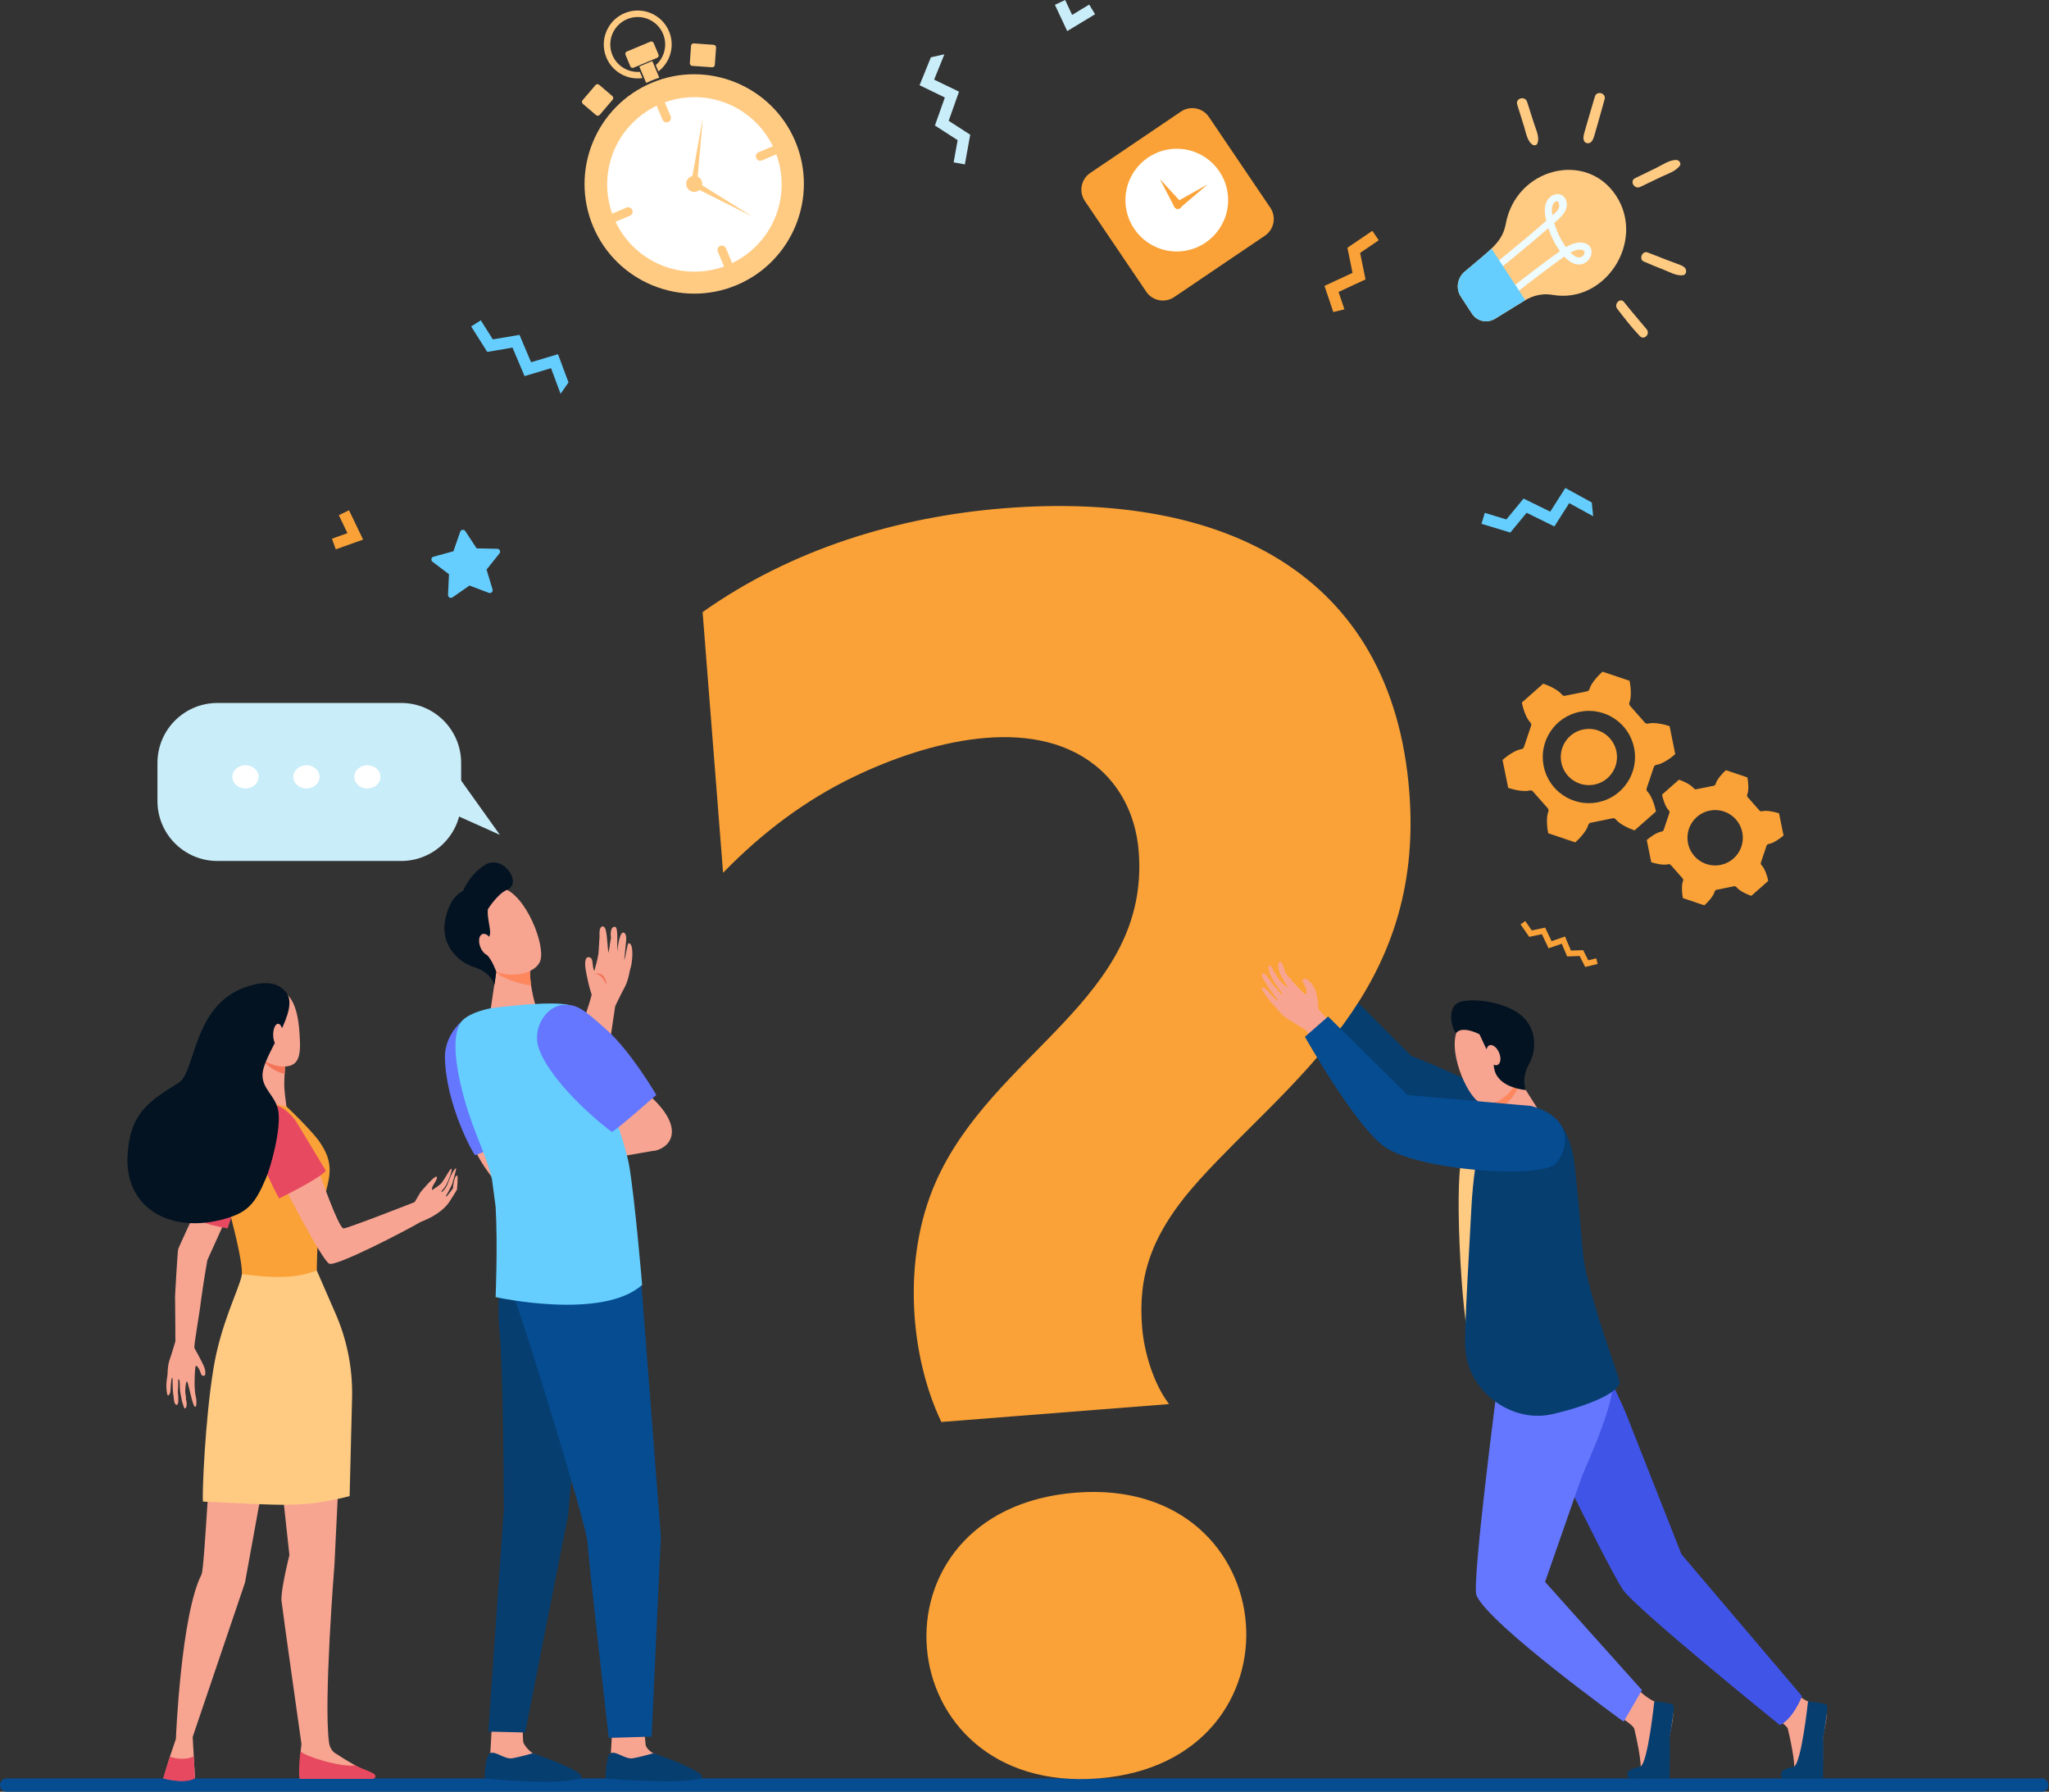 <?xml version="1.0" encoding="UTF-8"?> <svg xmlns="http://www.w3.org/2000/svg" width="1718" height="1502" viewBox="0 0 1718 1502" fill="none"><rect x="0" y="0" width="1718" height="1502" fill="#333333" stroke="none"/><g clip-path="url(#clip0_332_2)"><path d="M1711.9 1490.8H5.792C2.81 1490.8 0.204 1493.06 0.012 1496.03C-0.199 1499.29 2.384 1502.01 5.601 1502.01H1711.9C1714.99 1502.01 1717.5 1499.5 1717.5 1496.41C1717.5 1493.31 1714.99 1490.8 1711.9 1490.8Z" fill="#064C91"></path><path d="M617.62 239.012C570.857 258.612 516.866 236.511 497.265 189.747C477.666 142.983 499.766 88.992 546.53 69.393C593.294 49.793 647.285 71.893 666.884 118.658C686.484 165.422 664.383 219.412 617.62 239.012Z" fill="#FFCB83"></path><path d="M616.693 236.804C571.147 255.894 518.562 234.368 499.472 188.823C480.383 143.276 501.907 90.691 547.454 71.602C593.001 52.512 645.585 74.037 664.675 119.583C683.765 165.13 662.24 217.715 616.693 236.804Z" fill="#FFCB83"></path><path d="M582.238 227.729C622.63 227.729 655.375 194.985 655.375 154.592C655.375 114.2 622.63 81.455 582.238 81.455C541.845 81.455 509.101 114.2 509.101 154.592C509.101 194.985 541.845 227.729 582.238 227.729Z" fill="white"></path><path d="M608.887 218.18C573.631 232.956 532.927 216.295 518.151 181.038C503.375 145.782 520.036 105.078 555.293 90.302C590.548 75.526 631.253 92.187 646.029 127.444C660.806 162.699 644.144 203.403 608.887 218.18Z" fill="white"></path><path d="M525.328 174.02L513.88 178.819C511.998 179.607 511.11 181.778 511.898 183.66C512.686 185.541 514.858 186.43 516.739 185.64L528.186 180.842C530.068 180.054 530.957 177.882 530.168 176.001C529.381 174.121 527.21 173.232 525.328 174.02Z" fill="#FFCB83"></path><path d="M603.851 206.163C601.97 206.952 601.081 209.123 601.869 211.004L606.667 222.452C607.456 224.333 609.627 225.222 611.508 224.433C613.389 223.645 614.278 221.473 613.489 219.592L608.691 208.144C607.904 206.264 605.733 205.375 603.851 206.163Z" fill="#FFCB83"></path><path d="M647.443 122.841L635.994 127.639C634.114 128.428 633.223 130.599 634.012 132.48C634.8 134.362 636.972 135.25 638.853 134.461L650.302 129.663C652.182 128.875 653.072 126.703 652.283 124.822C651.495 122.941 649.325 122.053 647.443 122.841Z" fill="#FFCB83"></path><path d="M552.673 84.049C550.792 84.837 549.903 87.008 550.691 88.889L555.489 100.337C556.278 102.219 558.449 103.107 560.329 102.318C562.21 101.53 563.1 99.359 562.311 97.478L557.514 86.03C556.725 84.148 554.554 83.26 552.673 84.049Z" fill="#FFCB83"></path><path d="M578.396 52.911L579.416 38.392C579.5 37.201 580.533 36.303 581.725 36.386L598.379 37.557C599.57 37.641 600.469 38.674 600.385 39.865L599.365 54.384C599.281 55.576 598.246 56.475 597.054 56.391L580.404 55.221C579.211 55.138 578.312 54.104 578.396 52.911Z" fill="#FFCB83"></path><path d="M513.427 80.533L502.361 71.081C501.453 70.306 500.087 70.413 499.312 71.321L488.469 84.015C487.693 84.923 487.8 86.288 488.708 87.064L499.775 96.517C500.683 97.293 502.05 97.185 502.826 96.277L513.666 83.585C514.443 82.676 514.336 81.31 513.427 80.533Z" fill="#FFCB83"></path><path d="M531.271 56.742C530.201 57.191 528.965 56.685 528.515 55.613L524.466 45.951C524.017 44.879 524.523 43.643 525.593 43.195L545.312 34.93C546.382 34.481 547.618 34.987 548.067 36.059L552.116 45.721C552.566 46.793 552.06 48.029 550.99 48.477L531.271 56.742Z" fill="#FFCB83"></path><path d="M536.449 60.225C526.835 60.956 517.411 55.561 513.479 46.18C508.566 34.456 514.087 20.969 525.81 16.055C537.534 11.142 551.02 16.662 555.935 28.386C559.867 37.77 557.112 48.279 549.846 54.621L552.042 59.86C562.041 52.179 566.06 38.441 560.962 26.278C554.895 11.801 538.181 4.96 523.703 11.027C509.226 17.094 502.385 33.809 508.452 48.286C513.549 60.449 526.162 67.216 538.649 65.473L536.449 60.225Z" fill="#FFCB83"></path><path d="M545.823 67.705C548.124 66.74 550.442 65.876 552.771 65.107L546.928 51.165L536.035 55.73L541.806 69.499C543.124 68.873 544.463 68.274 545.823 67.705Z" fill="#FFCB83"></path><path d="M582.082 160.849C585.807 160.849 588.827 157.829 588.827 154.104C588.827 150.379 585.807 147.359 582.082 147.359C578.357 147.359 575.337 150.379 575.337 154.104C575.337 157.829 578.357 160.849 582.082 160.849Z" fill="#FFCB83"></path><path d="M589.259 98.964L584.444 154.387C584.322 155.783 583.092 156.817 581.696 156.695C580.3 156.574 579.266 155.344 579.387 153.948C579.407 153.728 578.981 156.171 589.259 98.964Z" fill="#FFCB83"></path><path d="M630.825 181.532L581.111 156.565C579.859 155.936 579.353 154.412 579.982 153.159C580.611 151.907 582.136 151.401 583.389 152.03C583.584 152.129 581.473 150.831 630.825 181.532Z" fill="#FFCB83"></path><path d="M582.082 156.86C583.604 156.86 584.838 155.626 584.838 154.104C584.838 152.582 583.604 151.348 582.082 151.348C580.56 151.348 579.326 152.582 579.326 154.104C579.326 155.626 580.56 156.86 582.082 156.86Z" fill="#FFCB83"></path><path d="M1285.29 663.461C1284.61 662.691 1283.55 662.374 1282.56 662.642C1277.7 663.955 1268.9 661.996 1264.55 660.475L1259.81 637.017C1263.23 633.927 1270.58 628.707 1275.57 628.033C1276.59 627.896 1277.44 627.191 1277.77 626.22L1283.76 608.389C1284.09 607.417 1283.83 606.341 1283.11 605.618C1279.54 602.067 1276.84 593.466 1275.98 588.938L1293.93 573.108C1298.31 574.524 1306.51 578.279 1309.58 582.26C1310.21 583.073 1311.25 583.459 1312.25 583.256L1330.69 579.532C1331.7 579.329 1332.5 578.57 1332.76 577.579C1334.06 572.715 1340.15 566.074 1343.65 563.067L1366.33 570.694C1367.3 575.2 1368.14 584.175 1366.23 588.832C1365.84 589.781 1366.03 590.871 1366.7 591.641L1379.15 605.748C1379.83 606.518 1380.89 606.835 1381.88 606.567C1386.74 605.254 1395.53 607.213 1399.89 608.734L1404.62 632.191C1401.2 635.281 1393.85 640.501 1388.86 641.176C1387.85 641.314 1387 642.017 1386.67 642.99L1380.67 660.82C1380.35 661.793 1380.6 662.869 1381.33 663.592C1384.9 667.143 1387.6 675.743 1388.46 680.271L1370.51 696.102C1366.12 694.686 1357.93 690.931 1354.85 686.949C1354.22 686.137 1353.19 685.751 1352.18 685.954L1333.74 689.678C1332.74 689.881 1331.93 690.639 1331.67 691.631C1330.38 696.495 1324.28 703.136 1320.79 706.143L1298.11 698.516C1297.14 694.01 1296.29 685.035 1298.2 680.378C1298.59 679.429 1298.41 678.338 1297.73 677.569L1285.29 663.461ZM1336.88 657.706C1349.64 655.13 1357.9 642.698 1355.32 629.938C1352.74 617.18 1340.31 608.925 1327.55 611.502C1314.79 614.078 1306.54 626.51 1309.11 639.269C1311.69 652.028 1324.12 660.282 1336.88 657.706ZM1339.87 672.523C1360.82 668.294 1374.36 647.89 1370.14 626.948C1365.91 606.006 1345.5 592.458 1324.56 596.686C1303.62 600.914 1290.07 621.319 1294.3 642.261C1298.53 663.202 1318.93 676.751 1339.87 672.523Z" fill="#FAA237"></path><path d="M1437.64 747.442C1437.85 746.657 1438.49 746.056 1439.28 745.895L1453.88 742.947C1454.68 742.786 1455.5 743.092 1456 743.735C1458.43 746.888 1464.92 749.861 1468.39 750.983L1482.6 738.448C1481.92 734.863 1479.79 728.052 1476.96 725.241C1476.39 724.668 1476.18 723.815 1476.44 723.046L1481.19 708.928C1481.45 708.158 1482.12 707.601 1482.93 707.491C1486.88 706.958 1492.7 702.824 1495.41 700.378L1491.66 681.803C1488.21 680.599 1481.24 679.047 1477.4 680.087C1476.61 680.3 1475.77 680.048 1475.24 679.439L1465.38 668.269C1464.84 667.66 1464.7 666.796 1465.01 666.044C1466.52 662.356 1465.85 655.25 1465.08 651.683L1447.12 645.644C1444.36 648.025 1439.53 653.283 1438.51 657.134C1438.3 657.919 1437.66 658.52 1436.87 658.681L1422.26 661.628C1421.47 661.789 1420.65 661.483 1420.15 660.841C1417.71 657.687 1411.22 654.714 1407.75 653.593L1393.54 666.128C1394.22 669.713 1396.36 676.523 1399.19 679.335C1399.76 679.908 1399.96 680.76 1399.71 681.53L1394.96 695.648C1394.7 696.418 1394.02 696.975 1393.22 697.085C1389.27 697.618 1383.45 701.752 1380.74 704.198L1384.49 722.772C1387.94 723.977 1394.91 725.529 1398.75 724.489C1399.54 724.276 1400.38 724.528 1400.91 725.137L1410.77 736.307C1411.3 736.916 1411.45 737.78 1411.14 738.532C1409.63 742.22 1410.3 749.326 1411.06 752.893L1429.02 758.933C1431.79 756.552 1436.62 751.294 1437.64 747.442ZM1442.67 725.045C1430.1 727.582 1417.85 719.451 1415.32 706.883C1412.78 694.315 1420.91 682.07 1433.48 679.531C1446.05 676.993 1458.29 685.124 1460.83 697.693C1463.37 710.261 1455.24 722.507 1442.67 725.045Z" fill="#FAA237"></path><path d="M409.855 496.983L393.629 490.867L379.392 500.765C377.77 501.893 375.559 500.671 375.651 498.699L376.454 481.378L362.641 470.896C361.068 469.702 361.546 467.222 363.451 466.7L380.173 462.111L385.873 445.734C386.522 443.869 389.029 443.557 390.115 445.207L399.646 459.693L416.983 460.052C418.958 460.093 420.028 462.381 418.794 463.923L407.963 477.464L412.978 494.064C413.548 495.954 411.703 497.68 409.855 496.983Z" fill="#65CEFE"></path><path d="M476.673 320.596L467.853 296.916L445.29 303.663L435.573 280.72L413.216 284.509L403.136 268.527L395.046 273.63L408.527 295.004L429.714 291.413L439.824 315.282L462.015 308.646L470.007 330.104L476.673 320.596Z" fill="#65CEFE"></path><path d="M1334.63 421.211L1312.46 409.072L1299.81 428.937L1277.45 417.94L1263.02 435.433L1244.94 429.94L1242.16 439.092L1266.34 446.439L1280.02 429.861L1303.28 441.3L1315.72 421.763L1335.81 432.764L1334.63 421.211Z" fill="#65CEFE"></path><path d="M780.496 48.04L771.015 71.463L792.214 81.719L783.891 105.205L802.943 117.504L799.588 136.099L809 137.797L813.488 112.927L795.434 101.271L804.091 76.839L783.241 66.752L791.833 45.526L780.496 48.04Z" fill="#C9EDF9"></path><path d="M1329.13 810.604L1324.47 801.423L1313.98 801.78L1309.48 791.116L1298.42 794.944L1292.8 783.11L1282.18 785.378L1274.92 774.876L1278.89 772.126L1284.32 779.978L1295.53 777.585L1300.93 788.96L1312.18 785.069L1317.14 796.835L1327.39 796.487L1331.71 804.999L1338.39 803.362L1339.54 808.058L1329.13 810.604Z" fill="#FAA237"></path><path d="M1127.23 259.314L1122.33 244.724L1144.93 234.238L1140.39 212.021L1156.03 201.409L1150.65 193.495L1129.75 207.689L1134.05 228.743L1110.53 239.65L1117.91 261.605L1127.23 259.314Z" fill="#FAA237"></path><path d="M1355.03 164.075C1379.96 202.166 1346.05 255.03 1301.67 247.166C1293.7 245.754 1285.38 247.589 1278.25 251.986L1253.71 267.116C1246.95 271.286 1238.45 269.478 1234.18 262.963L1224.74 248.533C1220.48 242.018 1221.88 232.982 1227.96 227.773C1250.16 208.765 1259.6 203.372 1262.58 187.431C1271.3 140.806 1330.1 125.977 1355.03 164.075Z" fill="#FFCB83"></path><path d="M1296.49 185.028C1296.01 182.957 1295.53 180.628 1295.33 178.318C1294.2 165.002 1304.49 160.397 1309.91 163.832C1313.39 166.03 1314.79 171.129 1312.8 175.962C1311 180.303 1307.12 183.44 1303.17 186.883C1305.3 194.276 1308.61 201.086 1313.05 207.16C1325.19 199.846 1333.86 203.846 1334.42 210.464C1334.78 214.71 1332.06 219.091 1327.94 220.881C1325.49 221.949 1319.13 223.419 1311.61 215.096C1291.12 229.543 1264.39 250.896 1264.3 250.96L1260.91 246.241C1260.99 246.178 1287.58 224.966 1307.99 210.538C1303.77 204.688 1300.49 198.211 1298.22 191.23C1274.87 211.612 1254.29 227.726 1253.57 228.309L1250.19 223.579C1251.68 222.368 1271.62 206.845 1296.49 185.028ZM1306.34 168.807C1304.53 168.119 1299.72 170.112 1301.66 180.496C1307.07 175.753 1308.71 173.675 1306.34 168.807ZM1316.79 211.73C1319.77 214.832 1324.28 217.636 1327.32 214.283C1331.21 209.982 1325.65 206.761 1316.79 211.73Z" fill="#EEFBFF"></path><path d="M1278.88 251.635C1278.67 251.757 1278.45 251.86 1278.25 251.987L1253.71 267.117C1246.94 271.287 1238.44 269.479 1234.18 262.964L1224.74 248.534C1220.48 242.019 1221.88 232.983 1227.96 227.774C1237.84 219.318 1245.18 213.558 1250.56 208.364L1278.88 251.635Z" fill="#65CEFE"></path><path d="M164.525 1172.6C164.525 1172.6 163.729 1168.7 163.564 1167.39C163.371 1165.84 163.151 1161.17 163.151 1161.17C163.151 1161.17 163.146 1144.86 164.352 1144.96C165.558 1145.06 167.12 1147.85 167.473 1148.86C167.826 1149.87 168.336 1151.01 168.69 1152.02C169.043 1153.02 170.083 1153.59 171.365 1153.24C172.647 1152.89 172.11 1148.57 171.628 1147.12C170.123 1142.58 163.658 1131.27 163.025 1130.05C162.277 1128.59 167.476 1100.31 168.487 1090.48H168.491C170.625 1074.43 173.624 1058.05 173.858 1056.35L202.432 993.193L183.358 973.715C183.358 973.715 150.663 1043.36 149.425 1047.03C148.836 1048.78 146.771 1086.35 146.785 1086.35C146.933 1104.91 147.112 1121.27 147.056 1124.41C147.056 1124.41 144.364 1133.77 142.298 1139.63C140.232 1145.48 140.683 1151.7 140.356 1153.44C140.308 1153.69 138.854 1159.6 139.852 1167.01C140.711 1173.39 142.844 1166.91 142.844 1166.91C142.844 1166.91 143.393 1154.77 144.348 1154.97C145.084 1155.12 144.391 1161.74 145.267 1168.81C145.493 1170.63 145.722 1172.42 145.945 1174.07C146.532 1178.39 149.374 1179.23 149.485 1174.61C149.525 1172.97 149.524 1170.26 149.248 1168.32C148.949 1166.24 149.355 1164.22 149.374 1162.42C149.413 1158.85 149.395 1156.25 149.543 1156.33C149.734 1156.44 150.245 1155.73 150.544 1157.65C150.904 1159.96 150.574 1165.05 151.37 1168.41C151.82 1170.31 152.518 1174.35 152.518 1174.35C152.518 1174.35 154.37 1180.76 154.761 1180.74C156.881 1180.65 156.876 1175.67 155.923 1173.17C156.142 1171.26 155.287 1167.04 155.287 1167.04C155.287 1167.04 155.49 1158.08 156.764 1158.08C157.812 1158.07 161.487 1179.55 163.607 1179.31C165.338 1179.11 164.525 1172.6 164.525 1172.6Z" fill="#F7A491"></path><path d="M190.816 1029.78C190.816 1029.78 178.96 1027.72 172.666 1025.38C164.28 1022.26 158.761 1019.53 158.761 1019.53C158.761 1019.53 167.969 980.119 179.459 956.187C184.208 946.296 189.009 941.523 195.706 940.38C195.747 940.372 209.825 949.65 209.266 971.995C209.136 977.243 190.816 1029.78 190.816 1029.78Z" fill="#E74A60"></path><path d="M227.279 1162.21L242.648 1303.61C242.648 1303.61 235.136 1333.51 236.042 1342.01C236.948 1350.5 252.747 1461.94 252.747 1461.94L252.081 1468.2L252.063 1486.65H310.708C310.708 1486.65 298.261 1480.91 280.849 1469.57C279.561 1468.73 276.595 1466.05 275.872 1460.72C271.223 1426.37 280.422 1311.8 280.422 1311.8L287.668 1162.67L227.279 1162.21Z" fill="#F7A491"></path><path d="M180.148 1191.96C176.837 1192.82 171.738 1314.4 168.996 1319.79C151.607 1353.95 147.474 1457.81 147.474 1457.81L142.421 1472.6L137.009 1490.74C137.009 1490.74 154.375 1495.49 163.48 1490.32L162.47 1472.44L161.546 1456.08L205.418 1326.69L229.423 1194.7L180.148 1191.96Z" fill="#F7A491"></path><path d="M267.401 956.446C260.324 946.487 231.125 917.641 227.882 917.702C218.425 917.872 187.387 917.884 181.319 921.057L181.355 927.85C181.517 958.221 185.396 988.469 193.035 1017.86C198.36 1038.35 203.406 1060.23 202.784 1068.09L202.932 1068.24C220.891 1086.09 249.214 1084.69 265.639 1065.13C265.639 1065.13 265.568 1043.35 268.097 1023.49C272.059 992.364 284.981 981.181 267.401 956.446Z" fill="#FAA237"></path><path d="M218.367 886.79C218.367 886.79 219.185 907.048 217.417 914.729C215.649 922.411 213.292 922.991 228.467 925.327C234.428 926.247 240.177 927.616 240.177 927.616C240.177 927.616 238.619 916.337 238.385 911.575C237.997 903.733 240.139 879.518 240.139 879.518L218.367 886.79Z" fill="#F7A491"></path><path d="M229.923 896.87C233.046 898.608 235.962 899.634 238.652 900.059C239.168 890.493 240.138 879.518 240.138 879.518L219.368 886.453C221.779 890.597 225.205 894.245 229.923 896.87Z" fill="#F47458"></path><path d="M223.185 830.048C223.185 830.048 214.515 833.108 209.727 842.659C204.94 852.208 203.153 879.05 222.02 889.55C231.358 894.745 242.132 895.732 247.203 891.161C252.377 886.497 251.747 876.136 251.228 867.518C250.201 850.454 246.448 824.622 223.185 830.048Z" fill="#F7A491"></path><path d="M209.283 863.745C210.354 868.225 208.924 872.552 206.09 873.406C203.256 874.26 200.091 871.319 199.02 866.839C197.949 862.357 199.378 858.032 202.213 857.177C205.046 856.323 208.212 859.265 209.283 863.745Z" fill="#F7A491"></path><path d="M162.466 1472.36C154.457 1476.04 145.887 1473.77 142.419 1472.6L136.858 1490.8C136.858 1490.8 154.345 1495.98 163.45 1490.8L162.466 1472.36Z" fill="#E74A60"></path><path d="M170.075 1264.16C170.082 1264.18 170.089 1264.18 170.095 1264.16L170.075 1264.16Z" fill="#F47458"></path><path d="M251.457 1491.24H312.425C314.68 1491.03 315.229 1489.13 314.447 1487.96C312.838 1485.56 305.725 1483.79 297.731 1479.95C283.708 1481.47 254.283 1471.51 252.07 1468.16C250.792 1474.87 250.204 1490.95 251.457 1491.24Z" fill="#E74A60"></path><path d="M373.914 1002.5C375.096 1000.86 379.049 992.833 379.049 992.833C379.049 992.833 383.147 979.075 382.298 979.257C381.793 979.362 380.107 981.312 378.105 985.476C376.882 988.019 375.545 992.474 374.278 994.675C372.057 998.534 369.574 1000.15 370.19 998.657C370.639 997.571 372.16 996.677 373.498 994.362C376.757 988.731 379.636 979.522 378.383 979.71C377.28 979.872 374.13 986.222 370.64 991.155C369.118 993.309 364.798 996.005 362.086 997.714C362.119 996.495 362.451 995.274 362.637 994.694C362.982 993.618 367.824 987.194 365.93 986.385C364.035 985.576 352.51 999.487 352.51 999.487L347.776 1007.55L347.357 1007.86H347.34C347.34 1007.86 289.841 1030.4 287.913 1029.79C283.39 1028.36 267.937 983.572 267.937 983.572L235.766 989.373C235.302 989.121 269.586 1056.04 275.98 1059.32C281.594 1062.2 341.364 1031.06 352.591 1024.4C368.054 1018.45 374.091 1011.37 376.598 1007.75C377.946 1005.8 383.128 997.336 383.128 997.336C383.128 997.336 384.24 985.605 383.397 985.502C380.561 985.154 379.776 996.209 379.776 996.209C379.776 996.209 375.94 1001.43 375.273 1002.11C373.621 1003.81 373.914 1002.5 373.914 1002.5Z" fill="#F8A492"></path><path d="M215.002 944.548C210.611 963.157 234.03 1004.65 234.03 1004.65C234.03 1004.65 267.392 988.443 273.257 981.461C273.257 981.461 250.245 943.486 248.818 941.004C245.738 935.647 234.929 924.574 227.646 926.608C223.006 927.899 215.002 944.548 215.002 944.548Z" fill="#E74A60"></path><path d="M220.305 898.659C222.798 881.585 251.114 846.798 240.179 832.263C231.33 820.499 215.901 824.019 206.072 827.4C161.492 842.736 164.054 898.777 149.982 907.541C124.469 923.43 108.775 933.324 106.936 969.121C104.754 1011.57 140.811 1033.26 184.172 1022.87C207.487 1017.28 213.667 1009.66 223.016 987.638C227.231 977.714 235.732 946.757 233.405 931.63C231.32 918.089 218.297 912.411 220.305 898.659Z" fill="#031322"></path><path d="M233.151 876.516C235.414 876.516 237.249 872.418 237.249 867.364C237.249 862.309 235.414 858.212 233.151 858.212C230.887 858.212 229.053 862.309 229.053 867.364C229.053 872.418 230.887 876.516 233.151 876.516Z" fill="#F7A491"></path><path d="M293.145 1254.19L295.231 1170.3C295.592 1146.6 290.899 1123.1 281.492 1101.51L265.639 1065.13C259.226 1067.23 253.181 1069.02 246.442 1069.8C231.782 1071.49 217.362 1069.81 202.785 1068.09C202.74 1068.66 202.674 1069.15 202.584 1069.57C199.938 1081.93 185.203 1109.47 178.996 1147.11C171.95 1189.84 169.315 1253.75 170.196 1258.77C237.567 1261.83 253.625 1264.26 293.145 1254.19Z" fill="#FFCB83"></path><path d="M1132.38 834.245L1183.12 884.99C1183.12 884.99 1279.75 922.778 1290.55 945.991C1301.35 969.202 1280.83 968.124 1258.16 964.884C1235.49 961.646 1171.25 921.699 1171.25 921.699L1112.4 853.679L1132.38 834.245Z" fill="#063E70"></path><path d="M1280.9 935.811L1268.35 931.358L1244.06 942.694C1244.06 942.694 1231.51 951.198 1225.44 972.251C1219.36 993.304 1225.44 1119.22 1235.56 1139.46C1245.68 1159.71 1280.9 935.811 1280.9 935.811Z" fill="#FFCB83"></path><path d="M1360.59 1440.77C1360.59 1440.77 1369.51 1446.51 1370.25 1449.16C1370.98 1451.8 1377.52 1480.41 1375.07 1483.73C1372.62 1487.05 1363.66 1485.44 1367.14 1487.86C1369.77 1489.68 1386.73 1491.08 1397.58 1488.15C1400.74 1487.3 1399.29 1460.55 1399.76 1456.48C1400.44 1450.56 1404.53 1437.13 1402.05 1433.63C1400.83 1431.92 1393.87 1428.92 1387.61 1426.48C1381.03 1423.91 1373.71 1416.65 1373.71 1416.65L1360.59 1440.77Z" fill="#F7A491"></path><path d="M1387.06 1426.25C1387.06 1426.25 1381.79 1477.01 1375.62 1480.76C1373.98 1481.75 1365.31 1482.5 1364.51 1486.64C1364.49 1486.75 1364.31 1490.89 1366.94 1491L1399.84 1490.89C1399.84 1490.89 1400.18 1465.94 1399.97 1456.16C1399.97 1456.16 1404.52 1431.21 1403.03 1429.34C1401.55 1427.47 1387.06 1426.25 1387.06 1426.25Z" fill="#063E70"></path><path d="M1489.34 1440.77C1489.34 1440.77 1498.26 1446.51 1499 1449.16C1499.73 1451.8 1506.27 1480.41 1503.82 1483.73C1501.37 1487.05 1492.41 1485.44 1495.89 1487.86C1498.52 1489.68 1515.49 1491.08 1526.33 1488.15C1529.49 1487.3 1528.05 1460.55 1528.51 1456.48C1529.19 1450.56 1533.28 1437.13 1530.8 1433.63C1529.59 1431.92 1522.62 1428.92 1516.36 1426.48C1509.78 1423.91 1502.46 1416.65 1502.46 1416.65L1489.34 1440.77Z" fill="#F7A491"></path><path d="M1327.75 1110.89C1327.75 1110.89 1357.83 1170.62 1364 1186.66L1409.84 1302.96L1510.93 1421.89C1510.93 1421.89 1503.53 1441 1492.34 1446.12C1492.34 1446.12 1370.45 1347.69 1360.43 1332.19C1345.14 1308.57 1275.55 1163.79 1275.55 1163.79L1262.62 1135.95L1327.75 1110.89Z" fill="#4054E7"></path><path d="M1255.05 1110.26L1255.53 1161.19C1255.53 1161.19 1233.77 1327.56 1237.99 1337.45C1248.27 1361.56 1361.34 1443.25 1361.34 1443.25L1376.72 1416.8L1295.48 1326.11L1326.25 1237.85C1334.86 1217.35 1353.17 1177.73 1352.71 1155.49C1352.31 1136.44 1314.54 1092.26 1314.54 1092.26L1255.05 1110.26Z" fill="#6577FF"></path><path d="M1301.22 1185.53C1331.17 1178.72 1355.42 1168.14 1357.9 1159.78C1359.03 1156 1342.32 1118 1330.03 1067.26C1326.01 1050.69 1326.74 1035.13 1320.31 977.109C1318.95 964.802 1313.85 939.005 1294.79 932.351C1288.09 930.019 1284.36 930.314 1284.36 930.314C1284.2 930.341 1260.11 930.504 1249.09 936.621C1246.37 940.314 1236.23 960.51 1233.53 1015.57C1232.35 1039.61 1227.55 1116.8 1228.54 1129.34C1228.69 1131.2 1228.87 1133 1229.1 1134.75C1233.41 1168.07 1268.45 1192.97 1301.22 1185.53Z" fill="#063E70"></path><path d="M1248.26 974.265C1248.29 974.273 1248.32 974.26 1248.35 974.26C1260.56 972.912 1291.28 932.669 1291.28 932.669L1291.21 932.557L1272.26 902.542C1272.26 902.542 1244.34 907.623 1249.81 916.125C1255.26 924.613 1258.33 945.015 1258.33 945.015C1258.24 945.247 1258.11 945.529 1257.94 945.867C1256.03 950.032 1249.77 962.37 1248.26 974.265Z" fill="#F7A491"></path><path d="M1249.81 916.121C1244.35 907.629 1272.27 902.543 1272.27 902.543L1273.84 905.041C1273.88 907.156 1273.65 909.082 1273.06 910.738C1270.04 919.252 1262.79 926.74 1255.27 930.349C1253.88 925.09 1252.05 919.606 1249.81 916.121Z" fill="#FE875E"></path><path d="M1256.5 855.079C1257.1 854.507 1278.27 889.329 1273.19 903.669C1268.11 918.011 1251 929.444 1240.84 924.329C1229.61 918.671 1212.62 878.729 1222.86 861.79C1233.1 844.851 1256.5 855.079 1256.5 855.079Z" fill="#F7A491"></path><path d="M1225.84 839.452C1238.3 836.774 1260.56 840.454 1273.09 849.27C1288.5 860.11 1289.01 879.348 1282.07 891.926C1275.13 904.504 1279.31 913.763 1279.31 913.763C1279.31 913.763 1257.65 912.404 1253.26 897.663C1251.42 891.477 1253.71 887.286 1249.55 883.798C1246.34 881.11 1243.65 873.296 1240.47 867.015C1240.47 867.015 1226.5 859.588 1221.18 865.702C1219.36 867.794 1209.85 842.886 1225.84 839.452Z" fill="#031322"></path><path d="M1248.74 876.275C1246.1 877.376 1245.49 881.955 1247.38 886.504C1249.27 891.053 1252.95 893.848 1255.6 892.747C1258.24 891.646 1258.85 887.067 1256.96 882.518C1255.06 877.969 1251.38 875.174 1248.74 876.275Z" fill="#F7A491"></path><path d="M1515.95 1426.31C1515.95 1426.31 1510.54 1477.01 1504.37 1480.76C1502.73 1481.75 1494.06 1482.5 1493.26 1486.64C1493.24 1486.74 1492.99 1491.03 1495.69 1490.96L1528.55 1490.89C1528.55 1490.89 1528.93 1465.94 1528.72 1456.16C1528.72 1456.16 1533.27 1431.21 1531.78 1429.34C1530.3 1427.47 1515.95 1426.31 1515.95 1426.31Z" fill="#063E70"></path><path d="M789.28 1192.03C763.162 1137.39 755.988 1055.85 784.453 991.18C832.439 882.018 964.481 837.467 954.76 713.754C952.312 682.592 938.448 657.527 918.027 641.402C864.283 598.966 777.814 621.425 716.096 651.06C676.675 670.001 640.062 696.85 606.28 731.625L589.11 513.122C663.194 460.552 752.837 433.065 842.308 426.035C1025.65 411.628 1167.23 480.393 1181.64 663.786C1194.78 831.044 1081.75 905.141 1005.93 988.755C963.843 1035.16 954.334 1070.92 957.588 1112.33C959.271 1133.74 967.301 1160.17 980.207 1177.02L789.28 1192.03ZM920.924 1490.82C742.71 1504.83 722.073 1265.41 902.1 1251.26C1079.43 1237.33 1098.45 1476.87 920.924 1490.82Z" fill="#FAA237"></path><path d="M1105.21 845.29C1104.88 843.782 1106.11 844.974 1103.83 833.165C1103.18 829.757 1101.05 826.167 1099.47 824.253C1098.62 823.218 1096.66 821.45 1095.43 820.718C1093.39 819.503 1091.8 821.488 1092.2 822.609C1092.61 823.73 1094.72 827.607 1095.13 828.728C1095.53 829.851 1095.72 832.605 1094.79 833.521C1093.85 834.437 1079.1 817.509 1078.18 816.027C1077.4 814.765 1075.65 809.261 1075.65 809.261C1075.65 809.261 1074.36 805.255 1072.79 806.277C1071.76 806.945 1070.63 810.242 1073.59 816.746C1076.18 822.424 1079.76 826.961 1079.35 827.295C1078.29 828.168 1071.88 820.492 1071.88 820.492C1071.88 820.492 1069.64 816.215 1068.13 814.697C1067.17 811.855 1065.43 808.32 1063.61 809.703C1063.28 809.959 1064.49 816.016 1064.49 816.016C1064.49 816.016 1066.72 820.022 1067.67 821.993C1069.36 825.472 1073.18 829.69 1074.49 831.958C1075.59 833.843 1074.52 833.405 1074.44 833.628C1074.37 833.8 1072.72 831.689 1070.2 828.601C1068.93 827.044 1067.18 825.558 1065.97 823.531C1064.86 821.652 1062.96 819.281 1061.79 817.881C1058.47 813.916 1056.7 816.611 1059.23 820.789C1060.19 822.381 1061.25 824.105 1062.33 825.848C1066.54 832.629 1071.73 837.928 1071.23 838.569C1070.57 839.397 1061.65 829.178 1061.65 829.178C1061.65 829.178 1055.36 824.987 1059.1 831.153C1063.45 838.307 1068.14 842.885 1068.36 843.077C1069.84 844.364 1073.79 850.436 1079.58 854.126C1085.38 857.817 1094.78 863.388 1094.78 863.388C1095.86 864.691 1098.62 868.931 1102.43 874.919L1116.48 858.005C1111.54 852.851 1105.44 846.343 1105.21 845.29Z" fill="#F8A492"></path><path d="M1094.12 869.144L1113.56 852.138L1180.29 917.997C1180.29 917.997 1283.61 927.054 1283.88 927.13L1288.01 928.425C1325.49 941.368 1310.06 971.95 1302.84 976.683C1286.02 987.706 1192.61 981.099 1162.68 962.535C1138.04 947.249 1094.12 869.144 1094.12 869.144Z" fill="#064C91"></path><path d="M398.646 963.575C399.391 966.313 399.819 967.221 400.766 969.059C406.871 980.918 421.036 997.84 421.036 997.84L431.993 971.494C431.993 971.494 430.207 963.221 427.109 951.394C416.525 954.345 406.447 956.052 398.646 963.575Z" fill="#F8A492"></path><path d="M461.467 940.724C461.467 940.724 400.354 968.81 398.378 968.273C397.106 967.927 373.31 925.421 373.056 885.448C372.938 866.986 390.904 844.777 410.948 849.17C421.04 851.381 420.883 854.377 435.813 877.529C450.743 900.683 461.467 940.724 461.467 940.724Z" fill="#6577FF"></path><path d="M513.636 1444.29C513.636 1444.29 512.186 1469.91 512.178 1469.96C511.645 1473.21 509.546 1481.25 509.546 1484.2C509.546 1495.31 558.964 1474.77 547.888 1469.85C546.886 1469.41 541.634 1466.04 541.305 1462.26C540.797 1456.43 539.508 1444.65 539.508 1444.65L513.636 1444.29Z" fill="#F7A491"></path><path d="M547.765 1469.75C547.765 1469.75 536.163 1473.14 530.22 1473.99C524.278 1474.84 516.444 1467.69 512.241 1469.62C507.615 1471.75 507.796 1490.89 507.796 1490.89C507.796 1490.89 570.014 1496.34 587.51 1490.7C594.441 1488.47 571.485 1477.66 547.765 1469.75Z" fill="#063E70"></path><path d="M412.544 1444.29C412.544 1444.29 411.094 1469.91 411.085 1469.96C410.552 1473.21 408.454 1481.25 408.454 1484.2C408.454 1495.31 457.872 1474.77 446.796 1469.85C445.793 1469.41 438.985 1463.52 438.655 1459.74C438.147 1453.92 438.415 1444.65 438.415 1444.65L412.544 1444.29Z" fill="#F7A491"></path><path d="M446.673 1469.75C446.673 1469.75 435.071 1473.14 429.129 1473.99C423.187 1474.84 415.353 1467.69 411.15 1469.62C406.524 1471.75 406.339 1490.89 406.339 1490.89C406.339 1490.89 468.839 1497.24 486.419 1490.7C493.244 1488.16 470.393 1477.66 446.673 1469.75Z" fill="#063E70"></path><path d="M427.648 977.769L471.171 912.699C471.354 912.129 471.749 910.963 472.354 909.181C474.546 902.726 479.108 889.288 483.081 875.923L483.124 875.78C484.373 871.108 487.019 862.958 489.579 855.073C492.425 846.305 495.955 835.434 496.078 833.581C495.969 833.263 495.763 832.694 495.491 831.938C493.896 827.516 491.739 816.989 490.975 812.411C490.489 809.495 490.004 802.409 493.251 802.409C498.356 802.409 495.923 809.487 498.277 813.907C499.143 810.952 500.892 805.092 501.815 799.161L502.669 785.326C502.833 784.282 501.794 776.651 505.374 776.651L505.545 776.657C508.761 776.908 508.689 785.022 510.027 798.745C510.45 797.167 510.873 795.262 511.192 793.511C511.155 792.573 511.799 788.448 512.281 786.27C511.635 782.447 512.01 776.416 515.826 776.984C517.739 777.269 517.581 785.686 517.581 785.686C517.561 786.841 517.448 795.741 517.506 797.499C517.9 794.513 519.428 781.776 522.422 781.776C524.904 781.776 525.104 785.204 525.052 787.917C525.022 789.523 523.462 803.319 523.375 804.925C524.543 802.831 525.93 790.671 527.088 790.671C531.929 790.671 530.179 807.96 528.401 812.466C528.233 812.925 528.056 813.831 527.85 814.878C527.245 817.958 526.233 823.112 523.699 827.741C520.66 833.29 516.468 842.114 515.827 843.466C515.359 846.222 513.903 856.134 512.07 868.601C511.286 873.937 510.427 879.787 509.531 885.845L509.484 885.839C509.32 887.149 508.412 891.319 504.97 906.962C500.259 928.368 499.77 929.294 499.56 929.689C497.515 933.554 450.587 1001.57 448.59 1004.46L447.412 1006.17L427.648 977.769Z" fill="#F7A491"></path><path d="M508.6 826.003C508.6 826.003 505.068 816.362 498.779 816.345C498.779 816.345 502.293 814.991 505.306 817.538C508.319 820.083 508.6 826.003 508.6 826.003Z" fill="#F47458"></path><path d="M417.131 807.374L411.528 845.192C411.528 845.192 432.877 863.487 445.322 859.628C455.763 856.39 448.603 841.819 448.603 841.819C448.603 841.819 443.04 821.631 444.747 811.049C446.454 800.468 417.131 807.374 417.131 807.374Z" fill="#F7A491"></path><path d="M421.154 818.808C426.506 821.505 437.085 825.185 445.317 826.076C444.529 820.785 444.081 815.187 444.748 811.051C445.536 806.168 439.713 805.012 433.215 805.18C424.712 805.959 417.132 807.375 417.132 807.375L416.055 814.643C417.671 816.462 419.371 817.909 421.154 818.808Z" fill="#FE875E"></path><path d="M390.189 763.755C389.309 763.759 398.628 806.003 413.052 813.271C427.475 820.539 448.986 816.75 453.022 805.373C457.486 792.787 441.202 749.688 420.916 744.213C400.629 738.737 390.189 763.755 390.189 763.755Z" fill="#F7A491"></path><path d="M406.88 724.938C395.359 732.031 390.072 742.547 388.292 746.856C382.884 749.594 376.342 755.518 373.201 771.477C369.339 791.102 383.069 806.229 397.625 810.78C412.181 815.331 414.64 825.61 414.64 825.61L416.08 814.545C416.08 814.545 412.842 804.914 407.973 800.094C403.104 795.272 410.28 788.246 410.911 782.516C411.396 778.104 408.352 769.536 409.012 762.295C409.012 762.295 417.1 749.213 425.073 745.981C438.665 740.471 421.662 715.839 406.88 724.938Z" fill="#031322"></path><path d="M411.265 800.695C414.101 799.598 414.87 794.755 412.984 789.876C411.098 784.997 407.27 781.931 404.434 783.028C401.599 784.124 400.829 788.968 402.715 793.846C404.601 798.725 408.429 801.791 411.265 800.695Z" fill="#F7A491"></path><path d="M466.737 978.815L550.691 964.208C550.691 964.208 541.139 938.542 537.726 938.542C534.313 938.542 474.246 966.528 474.246 966.528L469.468 976.766L466.737 978.815Z" fill="#F8A492"></path><path d="M423.734 1040.25C423.734 1040.25 415.359 1083.46 418.772 1116.22C422.185 1148.99 422.453 1265.37 422.453 1265.37L409.43 1451.6L440.332 1452.32C440.332 1452.32 476.976 1266.18 476.293 1270.96C475.61 1275.74 488.58 1139.9 488.58 1139.9L444.894 1036.15L423.734 1040.25Z" fill="#063E70"></path><path d="M431.925 1038.2C431.925 1038.2 426.464 1077.11 433.29 1094.17C440.116 1111.24 491.836 1278.67 492.519 1292.32C493.202 1305.97 510.401 1456.87 510.401 1456.87L546.334 1455.79L554.107 1288.03L537.83 1077.17L522.026 1023.86L431.925 1038.2Z" fill="#064C91"></path><path d="M411.529 845.192C411.529 845.192 420.39 851.395 428.654 850.678C436.919 849.957 448.604 841.819 448.604 841.819L446.98 835.944C446.98 835.944 425.6 832.622 425.061 832.981C424.522 833.339 411.529 845.192 411.529 845.192Z" fill="#F7A491"></path><path d="M505.97 937.276C505.97 937.276 537.726 969.258 552.06 963.797C566.395 958.336 572.326 939.67 537.352 912.361C506.05 887.923 505.97 937.276 505.97 937.276Z" fill="#F8A492"></path><path d="M527.487 976.767C522.77 949.378 488.58 864.142 485.849 848.443C484.521 840.806 466.08 840.638 448.514 841.634C429.96 842.687 411.529 845.193 411.529 845.193C411.529 845.193 395.103 848.072 387.877 855.299C380.65 862.526 378.731 882.512 389.119 920.453C397.32 950.402 407.486 966.847 412.517 988.664C413.536 995.98 414.409 1003.2 415.565 1011.63C417.415 1044.25 415.543 1087.35 415.543 1087.35C415.543 1087.35 504.962 1107.14 538.408 1077.11C538.409 1077.11 532.321 1004.83 527.487 976.767Z" fill="#65CEFE"></path><path d="M550.287 917.872C550.287 917.872 515.201 948.782 513.153 948.782C511.835 948.782 463.084 910.509 451.831 879.065C445.61 861.68 458.659 842.233 473.563 842.297C483.894 842.342 488.487 845.184 508.964 863.613C529.442 882.044 550.287 917.872 550.287 917.872Z" fill="#6577FF"></path><path d="M1060.58 197.574L984.5 249.042C976.777 254.267 966.28 252.241 961.056 244.519L909.588 168.443C904.363 160.72 906.389 150.223 914.111 144.999L990.187 93.532C997.911 88.306 1008.41 90.332 1013.63 98.055L1065.1 174.13C1070.32 181.854 1068.3 192.35 1060.58 197.574Z" fill="#FAA237"></path><path d="M986.676 210.793C1010.45 210.793 1029.72 191.521 1029.72 167.748C1029.72 143.975 1010.45 124.703 986.676 124.703C962.903 124.703 943.631 143.975 943.631 167.748C943.631 191.521 962.903 210.793 986.676 210.793Z" fill="white"></path><path d="M972.5 150.063L990.158 169.318C991.451 170.729 991.357 172.921 989.946 174.214C988.536 175.507 986.344 175.412 985.051 174.002C984.843 173.776 984.665 173.515 984.529 173.256L972.5 150.063Z" fill="#FAA237"></path><path d="M985.944 169.467L1012.58 154.554L989.345 174.353C988.087 175.424 986.2 175.274 985.128 174.016C984.058 172.759 984.208 170.871 985.466 169.8C985.612 169.675 985.782 169.559 985.944 169.467Z" fill="#FAA237"></path><path d="M336.38 721.75H182.289C154.523 721.75 132.016 699.241 132.016 671.478V639.566C132.016 611.8 154.524 589.293 182.289 589.293H336.38C364.145 589.293 386.653 611.801 386.653 639.566V671.478C386.653 699.241 364.145 721.75 336.38 721.75Z" fill="#C9EDF9"></path><path d="M356.435 671.741L419.149 699.851L377.162 641.079L356.435 671.741Z" fill="#C9EDF9"></path><path d="M205.821 661C211.887 661 216.805 656.629 216.805 651.237C216.805 645.845 211.887 641.474 205.821 641.474C199.755 641.474 194.837 645.845 194.837 651.237C194.837 656.629 199.755 661 205.821 661Z" fill="white"></path><path d="M256.927 661C262.994 661 267.911 656.629 267.911 651.237C267.911 645.845 262.994 641.474 256.927 641.474C250.861 641.474 245.943 645.845 245.943 651.237C245.943 656.629 250.861 661 256.927 661Z" fill="white"></path><path d="M308.033 661C314.099 661 319.017 656.629 319.017 651.237C319.017 645.845 314.099 641.474 308.033 641.474C301.967 641.474 297.049 645.845 297.049 651.237C297.049 656.629 301.967 661 308.033 661Z" fill="white"></path><path d="M894.829 26.063L884.493 4.028L893.079 0L898.939 12.491L913.253 3.833L918.163 11.949L894.829 26.063Z" fill="#C9EDF9"></path><path d="M304.453 452.335L281.528 460.511L278.341 451.577L291.337 446.942L284.092 431.864L292.641 427.755L304.453 452.335Z" fill="#FAA237"></path><path d="M1272.1 87.632C1274.03 93.786 1275.96 99.941 1277.89 106.095C1279.4 110.91 1280.53 118.727 1285.23 121.458C1286.39 122.135 1288.31 121.824 1288.92 120.489C1291.25 115.36 1287.9 108.797 1286.29 103.778C1284.33 97.633 1282.36 91.489 1280.4 85.344C1278.72 80.093 1270.44 82.323 1272.1 87.632Z" fill="#FFCB83"></path><path d="M1337.24 80.97C1327.27 114.994 1327.17 113.969 1327.91 117.442C1328.49 120.149 1332.18 120.949 1334.02 119.054C1336.35 116.652 1335.77 117.357 1345.4 83.219C1346.88 77.967 1338.77 75.747 1337.24 80.97Z" fill="#FFCB83"></path><path d="M1375.26 156.691C1381.13 153.875 1387 151.057 1392.87 148.241C1398.1 145.735 1404.84 143.744 1408.41 138.996C1409.98 136.909 1407.82 134.159 1405.6 134.092C1399.8 133.921 1393.61 138.367 1388.54 140.827C1382.68 143.67 1376.83 146.513 1370.97 149.354C1366.04 151.743 1370.35 159.044 1375.26 156.691Z" fill="#FFCB83"></path><path d="M1356.02 258.894C1362.04 266.667 1368.08 274.625 1374.91 281.724C1378.58 285.544 1383.92 279.936 1380.63 275.996C1374.31 268.403 1367.81 261.001 1361.7 253.218C1358.5 249.145 1352.9 254.867 1356.02 258.894Z" fill="#FFCB83"></path><path d="M1378.18 219.21C1383.62 221.595 1389.12 223.808 1394.65 225.971C1399.7 227.947 1405.7 231.48 1411.16 230.702C1414.06 230.29 1414.4 226.418 1412.77 224.625C1410.72 222.376 1409.63 222.548 1397.62 217.922C1392.2 215.834 1386.82 213.642 1381.39 211.608C1377.02 209.977 1373.86 217.314 1378.18 219.21Z" fill="#FFCB83"></path></g><defs><clipPath id="clip0_332_2"><rect width="1717.5" height="1502.01" fill="white"></rect></clipPath></defs></svg> 